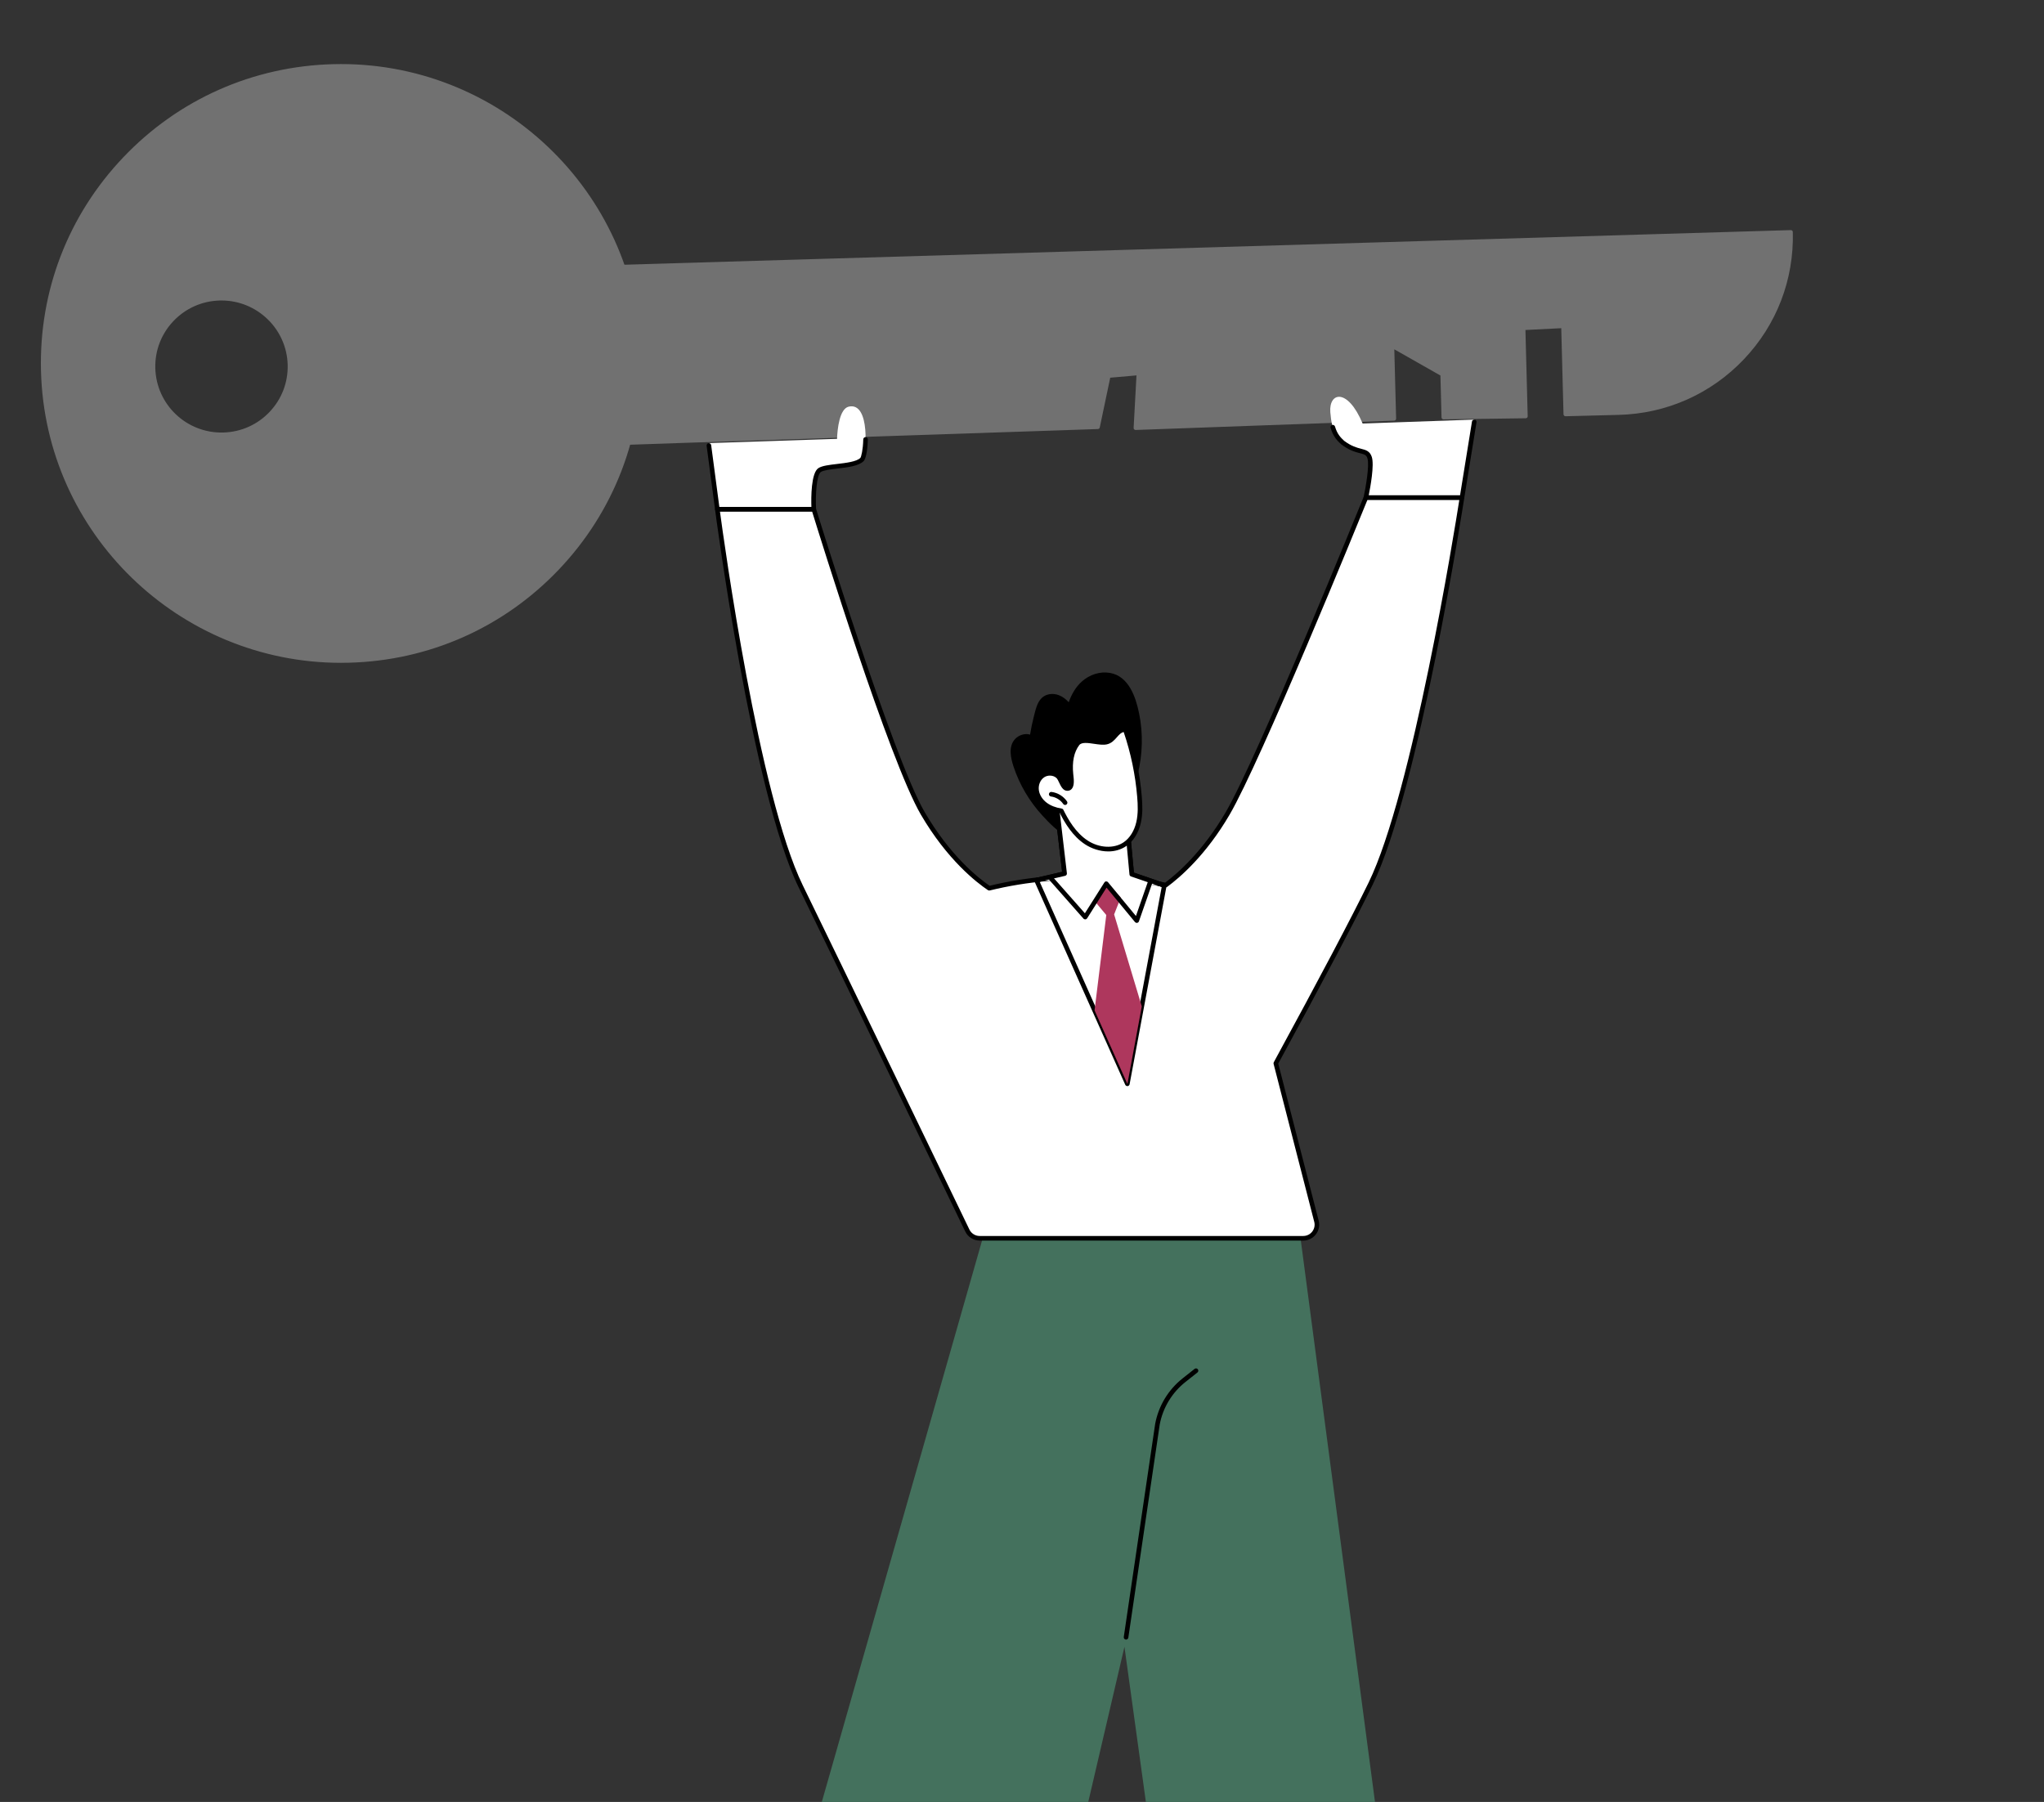 <?xml version="1.0" encoding="UTF-8"?> <svg xmlns="http://www.w3.org/2000/svg" width="380" height="335" viewBox="0 0 380 335" fill="none"><rect x="0" y="0" width="380" height="335" fill="#333333" stroke="none"/><g clip-path="url(#clip0_782_1974)"><path d="M290.763 60.628L283.372 61.003L283.801 77.393L268.516 77.599L268.307 69.594L258.99 64.303L259.344 77.835L211.275 79.571L211.829 69.391L206.258 69.878L204.255 79.398L104.241 82.742L103.385 49.961L333.09 43.145C333.562 61.25 319.229 76.303 301.077 76.766L291.192 77.018L290.765 60.628H290.763Z" fill="#717171"></path><path d="M104.086 83.106C103.993 83.106 103.904 83.071 103.835 83.006C103.764 82.94 103.722 82.847 103.721 82.75L102.865 49.969C102.86 49.768 103.018 49.601 103.22 49.594L332.926 42.779C333.015 42.774 333.117 42.812 333.188 42.878C333.258 42.945 333.299 43.038 333.303 43.134C333.534 51.987 330.295 60.401 324.18 66.821C318.066 73.242 309.811 76.904 300.933 77.131L291.048 77.384C290.843 77.379 290.677 77.229 290.672 77.028L290.253 61.013L283.594 61.35L284.013 77.384C284.016 77.482 283.978 77.576 283.91 77.646C283.841 77.716 283.748 77.757 283.65 77.759L268.365 77.965H268.36C268.163 77.965 268 77.807 267.995 77.609L267.79 69.81L259.216 64.941L259.552 77.825C259.557 78.026 259.399 78.192 259.2 78.2L211.131 79.936C211.025 79.943 210.928 79.899 210.857 79.826C210.785 79.753 210.747 79.654 210.752 79.551L211.284 69.792L206.403 70.218L204.457 79.473C204.422 79.637 204.279 79.758 204.111 79.763L104.096 83.107C104.096 83.107 104.088 83.107 104.085 83.107L104.086 83.106ZM103.606 50.314L104.444 82.364L203.802 79.041L205.745 69.803C205.778 69.646 205.911 69.528 206.07 69.514L211.641 69.028C211.748 69.018 211.851 69.056 211.927 69.129C212.004 69.203 212.043 69.305 212.038 69.412L211.505 79.191L258.811 77.483L258.467 64.314C258.463 64.181 258.532 64.058 258.645 63.99C258.758 63.922 258.899 63.922 259.013 63.985L268.33 69.275C268.442 69.339 268.512 69.456 268.515 69.584L268.714 77.229L283.266 77.034L282.848 61.013C282.843 60.814 282.997 60.648 283.195 60.638L290.586 60.263C290.682 60.256 290.78 60.293 290.853 60.359C290.925 60.426 290.968 60.519 290.971 60.618L291.39 76.644L300.91 76.4C309.592 76.177 317.665 72.596 323.645 66.317C329.54 60.125 332.703 52.042 332.573 43.519L103.603 50.313L103.606 50.314Z" fill="#717171"></path><path d="M64.851 122.841C95.46 122.058 119.627 96.677 118.829 66.149C118.033 35.623 92.574 11.511 61.964 12.294C31.356 13.078 7.188 38.459 7.985 68.985C8.783 99.513 34.243 123.625 64.851 122.841ZM41.509 80.772C34.512 80.951 28.69 75.439 28.509 68.461C28.326 61.483 33.852 55.679 40.849 55.502C47.846 55.323 53.666 60.835 53.849 67.813C54.031 74.791 48.505 80.595 41.509 80.774V80.772Z" fill="#717171"></path><path d="M63.41 123.227C33.295 123.227 8.407 99.191 7.62 68.995C7.231 54.133 12.67 40.013 22.933 29.234C33.195 18.456 47.053 12.311 61.955 11.929C92.701 11.146 118.395 35.462 119.196 66.139C119.585 81.001 114.146 95.122 103.883 105.9C93.621 116.678 79.761 122.825 64.861 123.205C64.377 123.217 63.892 123.223 63.41 123.223V123.227ZM63.406 12.641C62.929 12.641 62.454 12.648 61.974 12.659C47.267 13.036 33.591 19.1 23.463 29.737C13.335 40.374 7.967 54.31 8.351 68.977C9.142 99.254 34.495 123.265 64.842 122.477C79.549 122.1 93.225 116.034 103.353 105.397C113.481 94.76 118.847 80.826 118.465 66.159C117.686 36.362 93.124 12.641 63.406 12.641ZM41.179 81.142C34.143 81.142 28.327 75.527 28.143 68.471C28.053 64.998 29.323 61.699 31.721 59.179C34.119 56.662 37.357 55.225 40.84 55.135C48.015 54.954 54.028 60.633 54.216 67.802C54.305 71.275 53.036 74.574 50.638 77.093C48.239 79.612 45.002 81.048 41.52 81.138C41.407 81.141 41.294 81.142 41.181 81.142H41.179ZM41.179 55.862C41.073 55.862 40.967 55.862 40.858 55.867C37.571 55.952 34.515 57.306 32.251 59.684C29.988 62.06 28.788 65.175 28.874 68.453C29.05 75.22 34.698 80.587 41.498 80.409C44.784 80.324 47.842 78.97 50.104 76.592C52.368 74.214 53.566 71.101 53.481 67.824C53.307 61.164 47.819 55.864 41.176 55.864L41.179 55.862Z" fill="#717171"></path><path d="M211.766 132.607C211.157 129.603 209.845 125.718 206.369 125.102C204.5 124.771 202.587 125.422 201.177 126.654C199.994 127.688 199.204 129.081 198.69 130.554C198.167 129.992 197.57 129.509 196.833 129.234C195.771 128.837 194.508 128.957 193.669 129.764C192.785 130.614 192.517 131.997 192.219 133.135C191.923 134.269 191.688 135.415 191.502 136.57C190.543 136.276 189.378 136.663 188.698 137.408C187.419 138.809 187.905 140.932 188.436 142.538C189.545 145.889 191.38 148.986 193.768 151.588C195.12 153.063 196.551 154.541 198.32 155.476C201.262 157.03 204.572 154.884 206.526 153.187C209.185 150.874 210.679 147.267 211.514 143.923C212.437 140.229 212.526 136.338 211.768 132.607H211.766Z" fill="black"></path><path d="M202.318 335L209.047 306.155L213.031 335H255.625L240.786 222.67L222.349 218.546L183.333 227.97L152.782 335H202.318Z" fill="#44715D"></path><path d="M209.343 304.814C209.322 304.814 209.303 304.814 209.281 304.81C209.049 304.775 208.888 304.559 208.921 304.326L214.76 264.693C215.39 261.351 217.196 258.363 219.851 256.26L222.086 254.489C222.272 254.342 222.539 254.373 222.685 254.557C222.832 254.741 222.801 255.01 222.617 255.155L220.382 256.925C217.888 258.901 216.19 261.709 215.603 264.832L209.768 304.448C209.737 304.659 209.555 304.812 209.345 304.812L209.343 304.814Z" fill="black"></path><path d="M271.802 92.493H253.933C253.933 92.493 234.323 140.796 228.222 151.24C223.892 158.652 219.127 162.773 216.721 164.542C213.506 163.886 209.952 163.422 206.031 163.246C197.591 162.725 190.203 163.584 183.899 165.13C181.949 163.82 176.476 159.644 171.566 151.24C165.465 140.796 151.29 94.668 151.29 94.668H133.359C133.359 94.668 140.142 146.929 148.86 164.769C156.678 180.772 175.953 220.715 179.841 228.773C180.263 229.648 181.149 230.203 182.122 230.203H242.292C243.947 230.203 245.156 228.645 244.745 227.045L237.189 197.674C244.03 185.101 251.079 171.929 254.808 164.293C263.525 146.451 271.804 92.492 271.804 92.492L271.802 92.493Z" fill="white"></path><path d="M242.292 230.631H182.122C180.992 230.631 179.946 229.975 179.455 228.959C175.655 221.083 156.304 180.979 148.474 164.956C139.826 147.258 133.003 95.247 132.935 94.725C132.919 94.603 132.956 94.481 133.038 94.388C133.119 94.295 133.235 94.243 133.357 94.243H151.288C151.476 94.243 151.641 94.365 151.697 94.545C151.838 95.005 165.928 140.744 171.934 151.025C176.635 159.073 181.816 163.189 183.98 164.672C190.992 162.973 198.419 162.35 206.057 162.82C209.69 162.984 213.245 163.41 216.619 164.087C219.076 162.251 223.663 158.193 227.852 151.025C233.867 140.728 253.34 92.817 253.536 92.333C253.602 92.172 253.757 92.068 253.932 92.068H271.8C271.924 92.068 272.042 92.122 272.124 92.217C272.205 92.311 272.24 92.435 272.223 92.559C272.139 93.099 263.833 146.787 255.187 164.482C252.013 170.98 246.11 182.165 237.639 197.733L245.154 226.942C245.383 227.834 245.191 228.761 244.627 229.489C244.063 230.217 243.21 230.633 242.288 230.633L242.292 230.631ZM133.846 95.094C134.557 100.406 141.1 147.915 149.241 164.583C157.071 180.608 176.424 220.713 180.225 228.589C180.573 229.311 181.318 229.779 182.122 229.779H242.292C242.947 229.779 243.553 229.483 243.957 228.964C244.358 228.448 244.495 227.786 244.332 227.153L236.774 197.782C236.747 197.677 236.761 197.567 236.813 197.472C245.321 181.84 251.245 170.615 254.424 164.109C262.571 147.432 270.447 98.378 271.306 92.921H254.224C252.643 96.805 234.406 141.508 228.594 151.455C224.241 158.905 219.448 163.068 216.979 164.887C216.882 164.958 216.758 164.985 216.64 164.96C213.254 164.269 209.679 163.836 206.016 163.671C198.39 163.201 190.988 163.832 184.006 165.545C183.891 165.574 183.765 165.552 183.667 165.485C181.554 164.064 176.11 159.855 171.203 151.455C165.337 141.413 152.319 99.439 150.98 95.096H133.852L133.846 95.094Z" fill="black"></path><path d="M209.584 201.915C209.417 201.915 209.264 201.816 209.194 201.662L192.295 163.803C192.242 163.687 192.246 163.553 192.302 163.439C192.359 163.325 192.463 163.244 192.587 163.215L197.456 162.079L195.859 148.451C195.841 148.308 195.897 148.167 196.008 148.076C196.118 147.983 196.268 147.954 196.405 147.995L209.578 151.954C209.745 152.004 209.865 152.149 209.88 152.324L210.807 162.226L216.597 164.209C216.797 164.277 216.917 164.482 216.878 164.691L210.004 201.569C209.969 201.753 209.82 201.892 209.634 201.913C209.617 201.915 209.601 201.915 209.584 201.915ZM193.285 163.929L209.415 200.065L215.971 164.896L210.268 162.942C210.109 162.887 209.997 162.744 209.981 162.578L209.057 152.687L196.781 148.997L198.347 162.359C198.372 162.574 198.231 162.775 198.02 162.824L193.283 163.929H193.285Z" fill="black"></path><path d="M216.458 164.612L210.405 162.537L209.454 152.36L196.283 148.401L197.925 162.408L192.684 163.631L216.458 164.612Z" fill="white"></path><path d="M216.458 165.037C216.411 165.037 216.365 165.03 216.32 165.014L210.268 162.94C210.109 162.886 209.997 162.742 209.981 162.576L209.057 152.686L196.781 148.995L198.347 162.357C198.372 162.572 198.231 162.773 198.02 162.822L192.779 164.045C192.55 164.099 192.32 163.956 192.267 163.727C192.213 163.499 192.357 163.269 192.585 163.216L197.454 162.081L195.857 148.453C195.839 148.31 195.895 148.169 196.006 148.078C196.116 147.985 196.266 147.956 196.403 147.997L209.576 151.956C209.743 152.006 209.863 152.151 209.878 152.326L210.805 162.228L216.596 164.211C216.818 164.289 216.937 164.53 216.861 164.753C216.801 164.929 216.634 165.041 216.458 165.041V165.037Z" fill="black"></path><path d="M196.802 144.43C196.087 143.641 194.766 143.558 193.882 144.154C192.996 144.748 192.57 145.897 192.711 146.952C192.853 148.006 193.508 148.953 194.362 149.589C195.217 150.226 196.26 150.574 197.312 150.743C198.427 153.017 199.853 155.238 201.975 156.624C204.097 158.009 207.047 158.371 209.136 156.939C210.469 156.028 211.299 154.51 211.665 152.937C212.031 151.366 211.975 149.727 211.842 148.119C211.489 143.875 210.601 139.678 209.206 135.655C207.595 135.571 207.26 137.623 205.684 137.967C204.109 138.31 201.279 136.984 200.304 138.267C199.097 139.854 198.901 141.996 199.105 143.979C199.169 144.601 199.521 146.673 198.38 146.596C197.613 146.544 197.254 144.934 196.802 144.434V144.43Z" fill="white"></path><path d="M206.033 158.286C204.473 158.286 202.927 157.754 201.741 156.98C199.394 155.447 197.934 152.949 197.025 151.126C195.868 150.913 194.888 150.512 194.107 149.932C193.099 149.183 192.436 148.119 192.287 147.01C192.116 145.75 192.661 144.459 193.642 143.801C194.727 143.074 196.285 143.227 197.116 144.148C197.318 144.37 197.479 144.711 197.647 145.071C197.837 145.475 198.157 146.152 198.407 146.17C198.539 146.18 198.572 146.139 198.591 146.116C198.89 145.804 198.746 144.612 198.702 144.221L198.678 144.024C198.419 141.497 198.851 139.474 199.963 138.011C200.711 137.024 202.142 137.237 203.524 137.442C204.277 137.553 205.056 137.671 205.593 137.553C206.188 137.423 206.588 136.968 207.012 136.487C207.551 135.871 208.163 135.18 209.229 135.231C209.402 135.24 209.553 135.353 209.611 135.517C211.02 139.577 211.913 143.805 212.268 148.086C212.4 149.672 212.468 151.372 212.08 153.036C211.652 154.882 210.692 156.393 209.378 157.293C208.351 157.995 207.188 158.288 206.033 158.288V158.286ZM195.192 144.192C194.816 144.192 194.436 144.295 194.118 144.508C193.401 144.989 193.006 145.949 193.134 146.896C193.252 147.778 193.793 148.635 194.616 149.249C195.335 149.783 196.266 150.145 197.38 150.323C197.518 150.344 197.634 150.431 197.696 150.557C198.552 152.302 199.952 154.795 202.208 156.267C204.363 157.674 207.113 157.808 208.896 156.589C210.033 155.811 210.869 154.479 211.25 152.842C211.611 151.292 211.543 149.672 211.417 148.155C211.078 144.051 210.233 139.997 208.907 136.096C208.442 136.175 208.113 136.525 207.653 137.046C207.181 137.584 206.646 138.193 205.776 138.383C205.088 138.532 204.229 138.406 203.399 138.282C202.264 138.114 201.087 137.94 200.644 138.522C199.667 139.807 199.291 141.628 199.529 143.933L199.551 144.117C199.665 145.075 199.742 146.145 199.211 146.7C198.99 146.93 198.688 147.039 198.351 147.017C197.603 146.965 197.217 146.151 196.878 145.433C196.742 145.144 196.601 144.846 196.485 144.717C196.173 144.372 195.686 144.192 195.192 144.192Z" fill="black"></path><path d="M198.016 149.648C197.88 149.648 197.746 149.582 197.663 149.462C197.146 148.705 196.291 148.187 195.38 148.074C195.145 148.045 194.979 147.832 195.008 147.6C195.037 147.366 195.254 147.2 195.483 147.229C196.634 147.37 197.711 148.026 198.365 148.982C198.498 149.175 198.448 149.44 198.254 149.574C198.18 149.624 198.097 149.648 198.014 149.648H198.016Z" fill="black"></path><path d="M205.555 163.826L203.419 167.418L205.667 170.111L203.489 187.843L209.597 201.526L212.27 187.098L207.128 169.999L208.365 166.857L205.555 163.826Z" fill="#AE375D"></path><path d="M211.336 171.574C211.21 171.574 211.088 171.518 211.006 171.419L205.715 165.02L202.109 170.723C202.037 170.835 201.915 170.909 201.781 170.92C201.646 170.93 201.516 170.878 201.427 170.777L194.89 163.379C194.735 163.203 194.75 162.934 194.928 162.777C195.105 162.622 195.374 162.638 195.531 162.816L201.692 169.786L205.31 164.066C205.384 163.95 205.508 163.876 205.644 163.869C205.783 163.861 205.913 163.917 206 164.023L211.183 170.293L213.438 163.828C213.516 163.605 213.758 163.489 213.981 163.567C214.204 163.644 214.32 163.888 214.243 164.109L211.737 171.288C211.686 171.433 211.561 171.539 211.409 171.567C211.384 171.57 211.359 171.572 211.334 171.572L211.336 171.574Z" fill="black"></path><path d="M151.29 94.668C151.29 94.668 150.98 88.257 152.397 87.373C153.813 86.489 158.831 86.843 160.247 85.428C161.102 84.575 161.846 74.653 157.788 75.598C156.067 75.998 155.681 79.758 155.614 81.583L131.757 82.378L133.371 94.698L151.29 94.666V94.668Z" fill="white"></path><path d="M151.29 95.094H133.359C133.144 95.094 132.964 94.936 132.937 94.725L131.369 82.87C131.338 82.636 131.503 82.423 131.735 82.392C131.968 82.359 132.183 82.525 132.214 82.758L133.733 94.243H150.846C150.79 92.526 150.772 87.886 152.17 87.013C152.862 86.582 154.135 86.431 155.61 86.258C157.313 86.057 159.244 85.831 159.945 85.13C160.116 84.935 160.443 83.613 160.488 81.686C160.494 81.45 160.687 81.25 160.924 81.27C161.16 81.275 161.346 81.471 161.34 81.705C161.311 82.936 161.114 85.167 160.548 85.732C159.637 86.64 157.641 86.876 155.709 87.104C154.451 87.253 153.15 87.406 152.621 87.735C151.79 88.254 151.59 92.089 151.714 94.649C151.72 94.765 151.677 94.879 151.596 94.963C151.517 95.048 151.404 95.094 151.288 95.094H151.29Z" fill="black"></path><path d="M253.327 78.739C250.513 72.041 247.03 72.924 247.317 76.631C247.602 80.337 248.598 81.316 249.606 82.268C252.509 84.463 254.054 83.371 254.618 85.059C255.182 86.746 253.933 92.493 253.933 92.493H271.802L274.128 78.005C274.128 78.005 253.362 78.739 253.327 78.739Z" fill="white"></path><path d="M271.802 92.919H253.933C253.804 92.919 253.682 92.861 253.602 92.76C253.521 92.66 253.49 92.528 253.517 92.403C253.856 90.835 254.645 86.487 254.213 85.194C254.009 84.585 253.72 84.484 252.84 84.258C251.997 84.039 250.842 83.741 249.346 82.609C249.335 82.599 249.323 82.59 249.311 82.58C248.633 81.939 247.864 81.212 247.369 79.54C247.304 79.313 247.431 79.077 247.658 79.01C247.887 78.942 248.121 79.073 248.189 79.298C248.614 80.738 249.259 81.355 249.883 81.945C251.234 82.961 252.244 83.224 253.058 83.433C253.92 83.656 254.664 83.849 255.025 84.927C255.525 86.427 254.769 90.551 254.461 92.07H271.44L273.655 78.367C273.692 78.135 273.911 77.974 274.143 78.015C274.376 78.052 274.535 78.27 274.496 78.502L272.223 92.563C272.19 92.77 272.011 92.921 271.802 92.921V92.919Z" fill="black"></path></g><defs><clipPath id="clip0_782_1974"><rect width="380" height="335" fill="white"></rect></clipPath></defs></svg> 